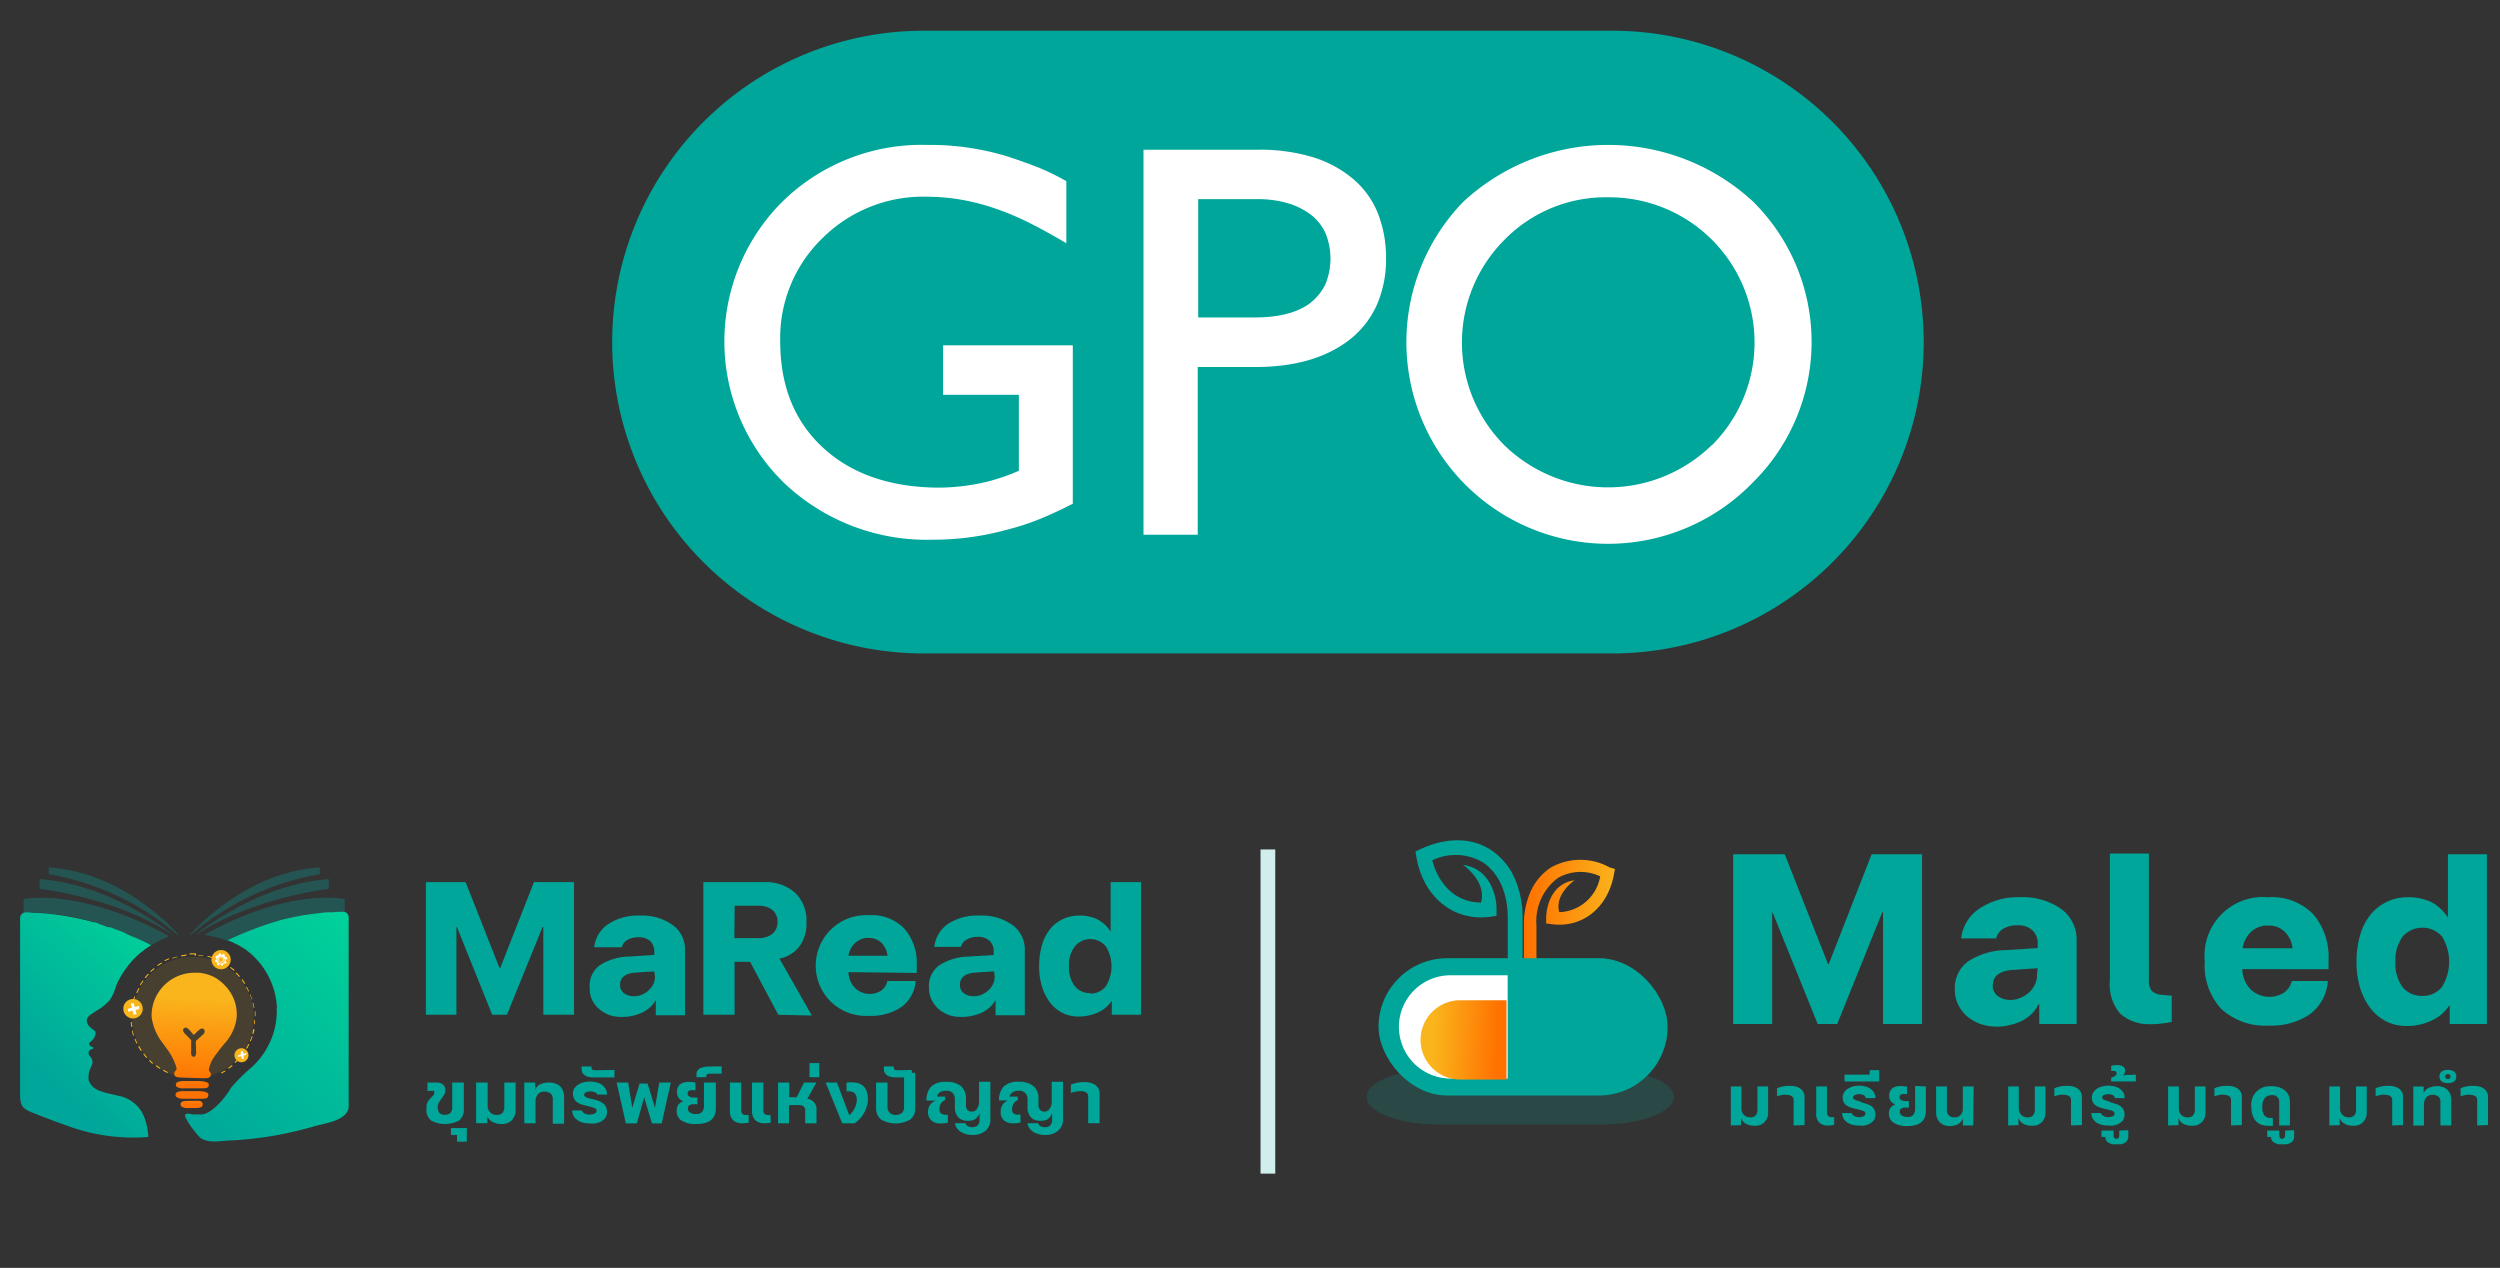 <svg id="Layer_1" data-name="Layer 1" xmlns="http://www.w3.org/2000/svg" xmlns:xlink="http://www.w3.org/1999/xlink" width="256.34" height="130" viewBox="0 0 256.34 130"><rect x="0" y="0" width="256.34" height="130" fill="#333333" stroke="none"/><defs><style>.cls-1{fill:#d0eeec;}.cls-11,.cls-2{fill:#00a69a;}.cls-3{fill:url(#linear-gradient);}.cls-4{fill:url(#linear-gradient-2);}.cls-5{opacity:0.18;}.cls-6{fill:url(#linear-gradient-3);}.cls-7{fill:#fff;}.cls-8{fill:url(#linear-gradient-4);}.cls-25,.cls-9{fill:#fab41c;}.cls-11,.cls-9{isolation:isolate;}.cls-9{opacity:0.1;}.cls-10{fill:none;}.cls-11{opacity:0.3;}.cls-12{fill:url(#linear-gradient-5);}.cls-13{fill:url(#linear-gradient-6);}.cls-14{fill:url(#linear-gradient-7);}.cls-15{fill:url(#linear-gradient-8);}.cls-16{fill:url(#linear-gradient-9);}.cls-17{fill:url(#linear-gradient-10);}.cls-18{fill:url(#linear-gradient-11);}.cls-19{fill:url(#linear-gradient-12);}.cls-20{fill:url(#linear-gradient-13);}.cls-21{fill:url(#linear-gradient-14);}.cls-22{fill:url(#linear-gradient-15);}.cls-23{fill:url(#linear-gradient-16);}.cls-24{fill:url(#linear-gradient-17);}.cls-26{fill:url(#linear-gradient-18);}.cls-27{fill:url(#linear-gradient-19);}.cls-28{fill:url(#linear-gradient-20);}.cls-29{fill:url(#linear-gradient-21);}.cls-30{fill:url(#linear-gradient-22);}.cls-31{fill:url(#linear-gradient-23);}</style><linearGradient id="linear-gradient" x1="36.8" y1="97.89" x2="37.56" y2="97.89" gradientTransform="matrix(12.31, 0, 0, -14.47, -296.63, 1509.6)" gradientUnits="userSpaceOnUse"><stop offset="0" stop-color="#ff7100"/><stop offset="1" stop-color="#fab41c"/></linearGradient><linearGradient id="linear-gradient-2" x1="42.44" y1="96.31" x2="42.44" y2="96.34" gradientTransform="matrix(39.23, 0, 0, -18.63, -1508.56, 1911.76)" gradientUnits="userSpaceOnUse"><stop offset="0" stop-color="#00e09a"/><stop offset="1" stop-color="#00a69a"/></linearGradient><linearGradient id="linear-gradient-3" x1="42.58" y1="102.7" x2="42.58" y2="102.73" gradientTransform="matrix(41.7, 0, 0, -7.53, -1619.66, 890.6)" xlink:href="#linear-gradient-2"/><linearGradient id="linear-gradient-4" x1="37.38" y1="100.01" x2="36.81" y2="100.03" gradientTransform="matrix(11.66, 0, 0, -10.76, -282.22, 1183.19)" xlink:href="#linear-gradient"/><linearGradient id="linear-gradient-5" x1="26.78" y1="32.03" x2="43.1" y2="15.49" gradientTransform="matrix(1, 0, 0, -1, -1.11, 129.2)" xlink:href="#linear-gradient-2"/><linearGradient id="linear-gradient-6" x1="33.04" y1="38.2" x2="49.36" y2="21.67" gradientTransform="matrix(1, 0, 0, -1, -1.11, 129.2)" xlink:href="#linear-gradient-2"/><linearGradient id="linear-gradient-7" x1="29.63" y1="34.84" x2="45.95" y2="18.3" gradientTransform="matrix(1, 0, 0, -1, -1.11, 129.2)" xlink:href="#linear-gradient-2"/><linearGradient id="linear-gradient-8" x1="22.4" y1="37.16" x2="5.2" y2="19.26" gradientTransform="matrix(1, 0, 0, -1, -1.11, 129.2)" xlink:href="#linear-gradient-2"/><linearGradient id="linear-gradient-9" x1="13.16" y1="34.06" x2="-48.5" y2="-30.11" gradientTransform="matrix(1, 0, 0, -1, -1.11, 129.2)" xlink:href="#linear-gradient-2"/><linearGradient id="linear-gradient-10" x1="15.8" y1="31.52" x2="-45.86" y2="-32.64" gradientTransform="matrix(1, 0, 0, -1, -1.11, 129.2)" xlink:href="#linear-gradient-2"/><linearGradient id="linear-gradient-11" x1="12.46" y1="34.74" x2="-49.2" y2="-29.43" gradientTransform="matrix(1, 0, 0, -1, -1.11, 129.2)" xlink:href="#linear-gradient-2"/><linearGradient id="linear-gradient-12" x1="13.54" y1="33.7" x2="-48.13" y2="-30.46" gradientTransform="matrix(1, 0, 0, -1, -1.11, 129.2)" xlink:href="#linear-gradient-2"/><linearGradient id="linear-gradient-13" x1="12.81" y1="34.4" x2="-48.86" y2="-29.77" gradientTransform="matrix(1, 0, 0, -1, -1.11, 129.2)" xlink:href="#linear-gradient-2"/><linearGradient id="linear-gradient-14" x1="11.76" y1="35.41" x2="-49.91" y2="-28.75" gradientTransform="matrix(1, 0, 0, -1, -1.11, 129.2)" xlink:href="#linear-gradient-2"/><linearGradient id="linear-gradient-15" x1="9.58" y1="37.51" x2="-52.09" y2="-26.66" gradientTransform="matrix(1, 0, 0, -1, -1.11, 129.2)" xlink:href="#linear-gradient-2"/><linearGradient id="linear-gradient-16" x1="12.11" y1="35.08" x2="-49.56" y2="-29.09" gradientTransform="matrix(1, 0, 0, -1, -1.11, 129.2)" xlink:href="#linear-gradient-2"/><linearGradient id="linear-gradient-17" x1="14.21" y1="33.06" x2="-47.46" y2="-31.1" gradientTransform="matrix(1, 0, 0, -1, -1.11, 129.2)" xlink:href="#linear-gradient-2"/><linearGradient id="linear-gradient-18" x1="59.26" y1="-187.96" x2="59.39" y2="-179.17" gradientTransform="matrix(1, 0.03, 0.03, -1, -33.99, -78.53)" xlink:href="#linear-gradient"/><linearGradient id="linear-gradient-19" x1="59.39" y1="-188.08" x2="58.94" y2="-184.74" gradientTransform="matrix(1, 0.03, 0.03, -1, -33.99, -78.53)" xlink:href="#linear-gradient"/><linearGradient id="linear-gradient-20" x1="59.35" y1="-188.9" x2="58.96" y2="-185.55" gradientTransform="matrix(1, 0.03, 0.03, -1, -33.99, -78.53)" xlink:href="#linear-gradient"/><linearGradient id="linear-gradient-21" x1="59.37" y1="-190.04" x2="59.39" y2="-187.76" gradientTransform="matrix(1, 0.03, 0.03, -1, -33.99, -78.53)" xlink:href="#linear-gradient"/><linearGradient id="linear-gradient-22" x1="36.03" y1="32.65" x2="21.36" y2="17.38" gradientTransform="matrix(1, 0, 0, -1, -1.11, 129.2)" xlink:href="#linear-gradient-2"/><linearGradient id="linear-gradient-23" x1="45.73" y1="39.71" x2="19.95" y2="12.89" gradientTransform="matrix(1, 0, 0, -1, -1.11, 129.2)" xlink:href="#linear-gradient-2"/></defs><rect id="line" class="cls-1" x="129.25" y="87.1" width="1.51" height="33.24"/><g id="logo-2"><path id="Path_13722" data-name="Path 13722" class="cls-2" d="M197.08,87.59V105h-4V93.54H193L188.38,105h-2l-4.61-11.41h-.06V105h-4V87.59H183l4.44,11.27h.07l4.4-11.27Z"/><path id="Path_13723" data-name="Path 13723" class="cls-2" d="M207.07,92a6.79,6.79,0,0,1,4.3,1.22,3.89,3.89,0,0,1,1.56,3.25V105H209.1v-2H209a3.45,3.45,0,0,1-.72,1,4.28,4.28,0,0,1-1,.69,5.87,5.87,0,0,1-1.22.42,5.54,5.54,0,0,1-1.28.16,5.34,5.34,0,0,1-1.69-.27,4.48,4.48,0,0,1-1.38-.78,3.81,3.81,0,0,1-.93-1.21,3.55,3.55,0,0,1-.34-1.57,3.35,3.35,0,0,1,1.36-2.86,7.26,7.26,0,0,1,3.89-1.16l3.25-.21v-.43a1.8,1.8,0,0,0-.54-1.39,2.12,2.12,0,0,0-1.52-.51,2.76,2.76,0,0,0-1.46.34,1.55,1.55,0,0,0-.74,1h-3.59a4.21,4.21,0,0,1,1.79-3A7,7,0,0,1,207.07,92Zm1.86,7.28-2.6.17c-1.31.11-2,.64-2,1.59a1.3,1.3,0,0,0,.53,1.1,2.14,2.14,0,0,0,1.3.39,2.64,2.64,0,0,0,1-.21,3,3,0,0,0,.88-.55,2.59,2.59,0,0,0,.61-.82,2.14,2.14,0,0,0,.22-1Z"/><path id="Path_13724" data-name="Path 13724" class="cls-2" d="M222.68,102.08v2.7a10.87,10.87,0,0,1-2.27.24,4.47,4.47,0,0,1-3-1.07,4.56,4.56,0,0,1-1.07-3.43v-13h4v13a1.63,1.63,0,0,0,.3,1.09,1.72,1.72,0,0,0,1.15.4A5.65,5.65,0,0,0,222.68,102.08Z"/><path id="Path_13725" data-name="Path 13725" class="cls-2" d="M229.92,99.37a3.06,3.06,0,0,0,.85,2.08,2.82,2.82,0,0,0,3.38.36,2.1,2.1,0,0,0,.85-1.22h3.69a4.68,4.68,0,0,1-1.86,3.42,7.1,7.1,0,0,1-4.23,1.15,6.65,6.65,0,0,1-4.81-1.68,6.53,6.53,0,0,1-1.72-4.92,6,6,0,0,1,5.4-6.56,5.77,5.77,0,0,1,1.1,0,5.91,5.91,0,0,1,4.62,1.74,6.78,6.78,0,0,1,1.57,4.73v.91Zm2.64-4.47a2.47,2.47,0,0,0-1.74.64,2.86,2.86,0,0,0-.87,1.69h5.12a2.85,2.85,0,0,0-.8-1.69,2.34,2.34,0,0,0-1.71-.64Z"/><path id="Path_13726" data-name="Path 13726" class="cls-2" d="M246.82,92a5.49,5.49,0,0,1,2.52.52A4.45,4.45,0,0,1,251,94.09h0v-6.5h4V105h-3.82v-1.87h-.07a4.1,4.1,0,0,1-1.73,1.49,5.87,5.87,0,0,1-2.67.58,4.56,4.56,0,0,1-1.93-.42,4.7,4.7,0,0,1-1.61-1.26,6.45,6.45,0,0,1-1.12-2.06,8.75,8.75,0,0,1-.42-2.83,9.67,9.67,0,0,1,.39-2.83,6,6,0,0,1,1.08-2.06,4.78,4.78,0,0,1,1.65-1.27A4.73,4.73,0,0,1,246.82,92Zm1.56,10.12a2.52,2.52,0,0,0,2-.91,4.92,4.92,0,0,0,0-5.2,2.69,2.69,0,0,0-4,0,4,4,0,0,0-.76,2.61,4.05,4.05,0,0,0,.74,2.61A2.5,2.5,0,0,0,248.38,102.11Z"/><g id="Group_11750" data-name="Group 11750"><path id="Path_13727" data-name="Path 13727" class="cls-3" d="M165.59,89.1l-.09.49c-.6,3.47-3.24,5.6-6.4,5.17l-.56-.07v-.56c0-1.2.57-3.55,2.91-3.87,0,0-2.08,1.41-1.57,3.27h0a4.42,4.42,0,0,0,4.2-3.67,4.68,4.68,0,0,0-4.35.17,5.53,5.53,0,0,0-2.19,4.85v4.18h-1.29V94.88a8.36,8.36,0,0,1,.64-3.35,5.72,5.72,0,0,1,2.15-2.59,6.17,6.17,0,0,1,6,0Z"/></g><path id="Path_13728" data-name="Path 13728" class="cls-2" d="M156.12,94.13v5H154.6v-5c0-2.59-.95-4.67-2.59-5.73a5.53,5.53,0,0,0-5.15-.19c.59,2.3,2.27,4.33,5,4.33h0c.61-2.19-1.85-3.86-1.85-3.86,2.76.38,3.46,3.16,3.44,4.57v.66l-.65.09c-3.74.51-6.85-2-7.57-6.12l-.1-.57.53-.25c2.65-1.22,5.2-1.2,7.17.06a6.76,6.76,0,0,1,2.53,3.06A9.92,9.92,0,0,1,156.12,94.13Z"/><g id="Group_11751" data-name="Group 11751"><rect id="Rectangle_825" data-name="Rectangle 825" class="cls-4" x="141.35" y="98.25" width="29.64" height="14.08" rx="7.04"/></g><g id="Group_11752" data-name="Group 11752" class="cls-5"><path id="Path_13729" data-name="Path 13729" class="cls-6" d="M164.14,109.63H147.6c-4.14,0-7.48,1.27-7.48,2.84h0c0,1.57,3.35,2.84,7.48,2.84h16.54c4.13,0,7.48-1.27,7.48-2.84h0C171.62,110.9,168.27,109.63,164.14,109.63Z"/></g><g id="Group_11753" data-name="Group 11753"><path id="Path_13730" data-name="Path 13730" class="cls-7" d="M154.59,100h-5.85a5.29,5.29,0,0,0-5.3,5.29h0a5.3,5.3,0,0,0,5.3,5.3h5.85Z"/></g><g id="Group_11754" data-name="Group 11754"><path id="Path_13731" data-name="Path 13731" class="cls-8" d="M154.47,102.56h-4.75a4.07,4.07,0,0,0-4.06,4.07h0a4.06,4.06,0,0,0,4.06,4.06h4.75Z"/></g><g id="Group_11755" data-name="Group 11755"><path id="Path_13732" data-name="Path 13732" class="cls-2" d="M177.47,115.4v-4h1.09v2.28a.87.87,0,0,0,.84.89h.06a.74.74,0,0,0,.55-.19.84.84,0,0,0,.19-.61V111.4h1.1v2.65a1.36,1.36,0,0,1-.37,1,1.27,1.27,0,0,1-1,.38,1.83,1.83,0,0,1-.92-.21,1.06,1.06,0,0,1-.49-.59h0v.74Z"/><path id="Path_13733" data-name="Path 13733" class="cls-2" d="M183.91,115.4v-2.6a.45.45,0,0,0-.17-.39,1,1,0,0,0-.48-.15,1.76,1.76,0,0,0-.51,0l-.54.14v-.82a3.27,3.27,0,0,1,1.31-.24,2.78,2.78,0,0,1,.58.06,1.46,1.46,0,0,1,.48.21,1,1,0,0,1,.33.36,1.18,1.18,0,0,1,.12.53v2.86Z"/><path id="Path_13734" data-name="Path 13734" class="cls-2" d="M188.07,115.34a3.48,3.48,0,0,1-.64.07,1.31,1.31,0,0,1-.89-.31,1.25,1.25,0,0,1-.31-1V111.4h1.1V114a.57.57,0,0,0,.11.42.46.46,0,0,0,.29.13.43.43,0,0,0,.16,0h.18Z"/><path id="Path_13735" data-name="Path 13735" class="cls-2" d="M191,113.07l.43.13a1.57,1.57,0,0,1,.45.22,1.07,1.07,0,0,1,.32.38,1.15,1.15,0,0,1,.09.63.89.89,0,0,1-.2.49,1.3,1.3,0,0,1-.41.32,2,2,0,0,1-.54.17,3.43,3.43,0,0,1-.56,0,2.9,2.9,0,0,1-.6-.07,1.63,1.63,0,0,1-.54-.23,1.27,1.27,0,0,1-.4-.4,1.15,1.15,0,0,1-.16-.58h1a.49.49,0,0,0,.27.31,1,1,0,0,0,.45.11,1.17,1.17,0,0,0,.45-.09.31.31,0,0,0,.22-.29c0-.12-.09-.21-.27-.28a6.17,6.17,0,0,0-.74-.19l-.5-.14a1.65,1.65,0,0,1-.42-.21.89.89,0,0,1-.29-.32,1.13,1.13,0,0,1-.11-.48,1.06,1.06,0,0,1,.15-.55,1.21,1.21,0,0,1,.4-.38,1.73,1.73,0,0,1,.54-.23,2.9,2.9,0,0,1,.6-.07,2.3,2.3,0,0,1,.58.07,1.58,1.58,0,0,1,.54.22,1.21,1.21,0,0,1,.39.39,1.06,1.06,0,0,1,.16.6h-1a.42.42,0,0,0-.24-.32,1.07,1.07,0,0,0-.86,0,.26.26,0,0,0-.2.25.21.21,0,0,0,.08.17,1,1,0,0,0,.23.12l.32.09Z"/><path id="Path_13736" data-name="Path 13736" class="cls-2" d="M192.69,109.73v1.16h-3.56v-.7h2.58v-.46Z"/><path id="Path_13737" data-name="Path 13737" class="cls-2" d="M197.47,111.4v2.52c0,1-.62,1.54-1.88,1.54a2.55,2.55,0,0,1-1.43-.34,1.07,1.07,0,0,1-.48-.92,1,1,0,0,1,.17-.61,1.14,1.14,0,0,1,.49-.35.87.87,0,0,1-.63-.82,1,1,0,0,1,.12-.59.81.81,0,0,1,.37-.34,1.53,1.53,0,0,1,.59-.13,4.74,4.74,0,0,1,.75.06v.79a1.14,1.14,0,0,0-.58,0,.3.3,0,0,0-.18.32.28.28,0,0,0,.07.19.34.34,0,0,0,.17.11l.23.07h.48v.66h-.43a1.1,1.1,0,0,0-.26.06.75.75,0,0,0-.18.13.37.37,0,0,0-.06.21.49.49,0,0,0,.18.41,1,1,0,0,0,.61.15.67.67,0,0,0,.6-.22,1.07,1.07,0,0,0,.18-.65v-2.3Z"/><path id="Path_13738" data-name="Path 13738" class="cls-2" d="M202.33,115.4h-1.07v-.74h0a1,1,0,0,1-.47.59,1.72,1.72,0,0,1-.89.21,1.49,1.49,0,0,1-.55-.1,1.21,1.21,0,0,1-.43-.27,1.13,1.13,0,0,1-.29-.43,1.51,1.51,0,0,1-.11-.59V111.4h1.11v2.37a.73.73,0,0,0,.21.61.86.86,0,0,0,.58.19.78.78,0,0,0,.62-.26.9.9,0,0,0,.22-.63V111.4h1.11Z"/><path id="Path_13739" data-name="Path 13739" class="cls-2" d="M205.91,115.4v-4H207v2.28a.87.87,0,0,0,.84.89h.06a.74.74,0,0,0,.55-.19.84.84,0,0,0,.19-.61V111.4h1.1v2.65a1.4,1.4,0,0,1-.37,1,1.29,1.29,0,0,1-1,.38,1.83,1.83,0,0,1-.92-.21,1.06,1.06,0,0,1-.49-.59h0v.74Z"/><path id="Path_13740" data-name="Path 13740" class="cls-2" d="M212.35,115.4v-2.6a.45.45,0,0,0-.17-.39,1,1,0,0,0-.48-.15,1.76,1.76,0,0,0-.51,0l-.54.14v-.82a3.27,3.27,0,0,1,1.31-.24,2.24,2.24,0,0,1,.58.06,1.38,1.38,0,0,1,.48.21,1,1,0,0,1,.33.36,1.18,1.18,0,0,1,.12.53v2.86Z"/><path id="Path_13741" data-name="Path 13741" class="cls-2" d="M216.55,113.07l.43.13a1.4,1.4,0,0,1,.44.22,1.1,1.1,0,0,1,.33.38,1.06,1.06,0,0,1,.08.63.88.88,0,0,1-.19.49,1.46,1.46,0,0,1-.42.32,1.83,1.83,0,0,1-.53.17,3.66,3.66,0,0,1-.57,0,3.07,3.07,0,0,1-.6-.07,1.83,1.83,0,0,1-.54-.23,1.35,1.35,0,0,1-.39-.4,1.15,1.15,0,0,1-.16-.58h1a.54.54,0,0,0,.28.31,1,1,0,0,0,.44.11,1.22,1.22,0,0,0,.46-.09.29.29,0,0,0,.21-.29c0-.12-.08-.21-.26-.28a6.87,6.87,0,0,0-.75-.19l-.49-.14a1.65,1.65,0,0,1-.42-.21.89.89,0,0,1-.4-.8.9.9,0,0,1,.15-.55,1.21,1.21,0,0,1,.39-.39,2.11,2.11,0,0,1,.54-.22,3.07,3.07,0,0,1,.6-.07,2.25,2.25,0,0,1,.58.07,1.69,1.69,0,0,1,.54.21,1.39,1.39,0,0,1,.4.4,1.05,1.05,0,0,1,.15.6h-1a.42.42,0,0,0-.24-.32,1.07,1.07,0,0,0-.86,0,.26.26,0,0,0-.2.25.21.21,0,0,0,.08.17.7.7,0,0,0,.23.11,2,2,0,0,0,.32.1Z"/><path id="Path_13742" data-name="Path 13742" class="cls-2" d="M218.23,115.89v.61a.71.71,0,0,1-.12.45.8.8,0,0,1-.29.26,1.46,1.46,0,0,1-.39.12,2.56,2.56,0,0,1-.39,0,2.31,2.31,0,0,1-.37,0,1.08,1.08,0,0,1-.36-.11A1,1,0,0,1,216,117a.77.77,0,0,1-.13-.42h-.39v-.66h1.24v.47a.43.43,0,0,0,.06.27.25.25,0,0,0,.23.1.26.26,0,0,0,.24-.11.63.63,0,0,0,.05-.31v-.42Z"/><path id="Path_13743" data-name="Path 13743" class="cls-2" d="M219,110.19v.7h-2.53v-.39a2,2,0,0,0,.31-.12.7.7,0,0,0,.17-.13.24.24,0,0,0,.07-.12.53.53,0,0,0,0-.13c0-.08-.05-.13-.15-.17a.9.9,0,0,0-.4,0v-.54a2,2,0,0,1,.94-.05.78.78,0,0,1,.35.18.42.42,0,0,1,.14.33.67.67,0,0,1-.22.53,2,2,0,0,1,.35-.06l.35,0Z"/><path id="Path_13744" data-name="Path 13744" class="cls-2" d="M222.31,115.4v-4h1.1v2.28a.86.86,0,0,0,.84.89h.06a.74.74,0,0,0,.55-.19.84.84,0,0,0,.19-.61V111.4h1.1v2.65a1.4,1.4,0,0,1-.37,1,1.3,1.3,0,0,1-1,.38,1.89,1.89,0,0,1-.93-.21,1,1,0,0,1-.48-.59h0v.74Z"/><path id="Path_13745" data-name="Path 13745" class="cls-2" d="M228.76,115.4v-2.6a.45.45,0,0,0-.17-.39,1,1,0,0,0-.48-.15,1.73,1.73,0,0,0-.51,0l-.54.14v-.82a3.27,3.27,0,0,1,1.31-.24,2.24,2.24,0,0,1,.58.06,1.46,1.46,0,0,1,.48.21,1,1,0,0,1,.33.36,1.05,1.05,0,0,1,.11.53v2.86Z"/><path id="Path_13746" data-name="Path 13746" class="cls-2" d="M232.89,111.37a2.74,2.74,0,0,1,.7.09,2.07,2.07,0,0,1,.62.29,1.38,1.38,0,0,1,.43.5,1.68,1.68,0,0,1,.16.76v2.39h-1.1V113a.67.67,0,0,0-.07-.34.71.71,0,0,0-.19-.23.68.68,0,0,0-.27-.13.87.87,0,0,0-.28,0,.84.84,0,0,0-.69.32,1.35,1.35,0,0,0-.23.85,1.45,1.45,0,0,0,.2.88.71.71,0,0,0,.62.28h.26v.81l-.2,0h-.21a2.35,2.35,0,0,1-.75-.11,1.46,1.46,0,0,1-.56-.36,1.68,1.68,0,0,1-.36-.62,3.06,3.06,0,0,1-.13-.9,1.87,1.87,0,0,1,1.67-2.06,1.21,1.21,0,0,1,.38,0Z"/><path id="Path_13747" data-name="Path 13747" class="cls-2" d="M235.23,115.89v.61a.77.77,0,0,1-.11.45.83.83,0,0,1-.3.26,1.27,1.27,0,0,1-.39.12,2.56,2.56,0,0,1-.39,0,2.31,2.31,0,0,1-.37,0,1.1,1.1,0,0,1-.35-.11A.84.84,0,0,1,233,117a.71.71,0,0,1-.14-.42h-.39v-.66h1.24v.47a.63.63,0,0,0,.06.27.26.26,0,0,0,.23.1.25.25,0,0,0,.24-.11.81.81,0,0,0,.06-.31v-.42Z"/><path id="Path_13748" data-name="Path 13748" class="cls-2" d="M238.84,115.4v-4h1.1v2.28a.87.87,0,0,0,.84.89h.06a.74.74,0,0,0,.55-.19.84.84,0,0,0,.19-.61V111.4h1.1v2.65a1.4,1.4,0,0,1-.37,1,1.29,1.29,0,0,1-1,.38,1.83,1.83,0,0,1-.92-.21,1.06,1.06,0,0,1-.49-.59h0v.74Z"/><path id="Path_13749" data-name="Path 13749" class="cls-2" d="M245.29,115.4v-2.6a.45.45,0,0,0-.17-.39,1,1,0,0,0-.48-.15,1.73,1.73,0,0,0-.51,0l-.54.14v-.82a3.27,3.27,0,0,1,1.31-.24,2.24,2.24,0,0,1,.58.06,1.46,1.46,0,0,1,.48.21,1,1,0,0,1,.33.36,1.05,1.05,0,0,1,.11.53v2.86Z"/><path id="Path_13750" data-name="Path 13750" class="cls-2" d="M249.93,111.37a1.76,1.76,0,0,1,.55.09,1.38,1.38,0,0,1,.45.27,1.28,1.28,0,0,1,.3.43,1.62,1.62,0,0,1,.11.58v2.66h-1.11v-2.35a.72.72,0,0,0-.21-.61.94.94,0,0,0-.6-.18.84.84,0,0,0-.66.28,1.25,1.25,0,0,0-.22.75v2.12h-1.09v-4h1.06v.71h0a.9.9,0,0,1,.5-.56A2.14,2.14,0,0,1,249.93,111.37Z"/><path id="Path_13751" data-name="Path 13751" class="cls-2" d="M251,109.7a1.07,1.07,0,0,1,.65.18.7.7,0,0,1,0,1,1,1,0,0,1-.65.17,1,1,0,0,1-.66-.17.7.7,0,0,1,0-1A1.12,1.12,0,0,1,251,109.7Zm0,.94a.26.26,0,0,0,.19-.07.2.2,0,0,0,.07-.18.23.23,0,0,0-.07-.19.26.26,0,0,0-.19-.06.3.3,0,0,0-.2.06.23.23,0,0,0-.07.19.2.2,0,0,0,.07.18A.31.31,0,0,0,251,110.64Zm3,4.76v-2.6a.45.45,0,0,0-.17-.39,1,1,0,0,0-.48-.15,1.71,1.71,0,0,0-.51,0l-.54.14v-.82a3.24,3.24,0,0,1,1.31-.24,2.86,2.86,0,0,1,.58.06,1.46,1.46,0,0,1,.48.21.93.93,0,0,1,.32.36,1,1,0,0,1,.12.53v2.86Z"/></g></g><g id="GPO"><g id="Group_11757-2" data-name="Group 11757-2"><path id="Rectangle_826-2" data-name="Rectangle 826-2" class="cls-2" d="M94.7,3.15h70.61a31.94,31.94,0,0,1,31.94,31.94h0A31.93,31.93,0,0,1,165.31,67H94.7A31.93,31.93,0,0,1,62.77,35.09h0A31.94,31.94,0,0,1,94.7,3.15Z"/></g><g id="Group_11758-2" data-name="Group 11758-2"><path id="Path_13753-2" data-name="Path 13753-2" class="cls-7" d="M110,35.41V51.65c-1.26.65-2.43,1.18-3.51,1.62a25.47,25.47,0,0,1-3.34,1.07,28.34,28.34,0,0,1-7.5,1,21.24,21.24,0,0,1-15.21-5.78A20.25,20.25,0,0,1,80,20.9l.27-.27a20.4,20.4,0,0,1,14.83-5.77,27.08,27.08,0,0,1,8.2,1.18c1.22.4,2.3.79,3.24,1.16a24.24,24.24,0,0,1,2.8,1.38v6.36q-2.85-1.67-4.61-2.48a27.81,27.81,0,0,0-3.32-1.29,21.43,21.43,0,0,0-6.31-1A14.66,14.66,0,0,0,84.35,24.4,14.25,14.25,0,0,0,80,35q0,6.8,4.32,10.84T96,50a21.73,21.73,0,0,0,5.39-.65c.65-.18,1.23-.36,1.73-.54s.95-.36,1.35-.54V40.48H96.7V35.41Z"/><path id="Path_13754-2" data-name="Path 13754-2" class="cls-7" d="M138.5,18.15a9,9,0,0,1,2.73,3.59,12.39,12.39,0,0,1,.89,4.77,11.66,11.66,0,0,1-.92,4.7,9.44,9.44,0,0,1-2.8,3.61q-3.61,2.81-9.66,2.81h-5.93v17.2h-5.56V15.35h11.81a18.74,18.74,0,0,1,5.32.7A11.67,11.67,0,0,1,138.5,18.15Zm-4,12.79a5.33,5.33,0,0,0,1.42-1.84,6.9,6.9,0,0,0,0-5.17,5,5,0,0,0-1.4-1.83,7.32,7.32,0,0,0-2.4-1.24,10.91,10.91,0,0,0-3.26-.44h-6V32.55h5.77q3.93,0,5.88-1.61Z"/><path id="Path_13755-2" data-name="Path 13755-2" class="cls-7" d="M179.71,20.63a20.25,20.25,0,0,1,.22,28.64l-.22.22a20.67,20.67,0,0,1-29.66-28.81,21.87,21.87,0,0,1,29.66-.05Zm-4.15,25a14.89,14.89,0,0,0-10.63-25.4,14.53,14.53,0,0,0-10.68,4.37,14.91,14.91,0,0,0-.05,21,15.23,15.23,0,0,0,21.36,0Z"/></g></g><circle class="cls-9" cx="19.79" cy="104.34" r="6.23"/><path class="cls-10" d="M11.73,95.25l-.18-.07Z"/><path class="cls-10" d="M11.24,95.06l-.19,0Z"/><path class="cls-10" d="M12.67,95.59l.47.2h0l-.53-.22Z"/><path class="cls-10" d="M12.21,95.43l-.15-.06Z"/><path class="cls-10" d="M10.73,94.89l-.19-.07Z"/><path class="cls-10" d="M9.69,94.54l-.13,0Z"/><path class="cls-10" d="M13.76,96.08,13.49,96Z"/><path class="cls-10" d="M23.3,96.43l.06,0Z"/><path class="cls-10" d="M33.72,93.57c-.36,0-.76.06-1.17.11C33,93.63,33.36,93.6,33.72,93.57Z"/><path class="cls-10" d="M10.22,94.71,10,94.65Z"/><path class="cls-10" d="M15.21,96.76c-.38-.19-.86-.41-1.43-.66C14.34,96.34,14.82,96.57,15.21,96.76Z"/><path class="cls-10" d="M15.4,96.85l-.14-.09Z"/><path class="cls-11" d="M32.78,89.63v-.69c-6.86.45-11.84,5.3-13.29,6.88h.12A27.69,27.69,0,0,1,32.78,89.63Z"/><path class="cls-11" d="M33.72,91.14v-1c-6.39.45-11.83,4.27-13.6,5.64h.09C26,92,33.72,91.14,33.72,91.14Z"/><path class="cls-11" d="M23.36,96.4c.59-.28,1.36-.61,2.18-.94l.26-.09a28.57,28.57,0,0,1,3-1,25.58,25.58,0,0,1,2.84-.59l.9-.11c.42,0,.82-.08,1.17-.11h.39l.63,0h.62V92.16c-5.93-.73-12.15,2.42-14.41,3.71a9.46,9.46,0,0,1,2.34.59Z"/><path class="cls-11" d="M5,89.63v-.69c6.91.45,11.85,5.3,13.29,6.88h-.13A27.61,27.61,0,0,0,5,89.63Z"/><path class="cls-11" d="M4.05,91.14v-1c6.43.45,11.84,4.27,13.6,5.64h-.08C11.84,92,4.05,91.14,4.05,91.14Z"/><path class="cls-11" d="M14.41,96.4c-.58-.28-1.35-.61-2.17-.94L12,95.37a28.57,28.57,0,0,0-3-1,25.28,25.28,0,0,0-2.85-.59l-.89-.09c-.42-.05-.81-.08-1.16-.11h-.4l-.63,0H2.42V92.16c6-.73,12.67,2.55,14.93,3.85a12.37,12.37,0,0,0-1.82.91Z"/><path class="cls-11" d="M25.54,95.46c-.82.33-1.56.66-2.18.94C24,96.12,24.75,95.79,25.54,95.46Z"/><path class="cls-12" d="M25.54,95.46c-.82.33-1.56.66-2.18.94C24,96.12,24.75,95.79,25.54,95.46Z"/><path class="cls-11" d="M34.74,93.5l-.65,0Z"/><path class="cls-13" d="M34.74,93.5l-.65,0Z"/><path class="cls-11" d="M25.8,95.37a28.57,28.57,0,0,1,3-1,25.58,25.58,0,0,1,2.84-.59,25.58,25.58,0,0,0-2.84.59A28.57,28.57,0,0,0,25.8,95.37Z"/><path class="cls-14" d="M25.8,95.37a28.57,28.57,0,0,1,3-1,25.58,25.58,0,0,1,2.84-.59,25.58,25.58,0,0,0-2.84.59A28.57,28.57,0,0,0,25.8,95.37Z"/><path class="cls-15" d="M13.51,112.93a3.34,3.34,0,0,0-1.42-.58l-.53-.13-.3-.07a5.87,5.87,0,0,1-1.17-.36,1.69,1.69,0,0,1-1-1.05,2.3,2.3,0,0,1,.26-1.36l.08-.2a.76.76,0,0,0-.1-.74.64.64,0,0,0-.1-.13l-.11-.15a.45.45,0,0,1,0-.36.56.56,0,0,1,.33-.24.1.1,0,0,0,.11-.11h0a.11.11,0,0,0-.11-.11.36.36,0,0,1-.26-.19c-.05-.08-.07-.2,0-.25a1.57,1.57,0,0,0,.58-.74.72.72,0,0,0,0-.41l-.05-.06a2.78,2.78,0,0,1-.64-.54.82.82,0,0,1-.15-.71,1.28,1.28,0,0,1,.49-.49l.5-.33a5.22,5.22,0,0,0,1.32-1.06,4.42,4.42,0,0,0,.59-1.24c.06-.17.12-.34.19-.51a10,10,0,0,1,1.49-2.25,8.6,8.6,0,0,1,2-1.64h0l-.14-.06-.14-.09h0c-.38-.19-.87-.41-1.43-.66h0L13.51,96l-.32-.14h0l-.49-.25h0l-.44-.17-.15-.06-.33-.12-.18-.07-.31-.12-.21,0-.32-.12-.19-.07-.32-.11L10,94.65l-.35-.1-.13,0-.5-.14a27.49,27.49,0,0,0-5-.8c-.4,0-.75,0-1-.06H2.62a.58.58,0,0,0-.56.61v17.94c0,1.23.15,1.55,1.3,2s2.34.92,3.51,1.32a19.46,19.46,0,0,0,8.34,1.16,6.61,6.61,0,0,0-.31-1.7A3.45,3.45,0,0,0,13.51,112.93Z"/><path class="cls-11" d="M12.06,95.37l-.33-.12Z"/><path class="cls-16" d="M12.06,95.37l-.33-.12Z"/><path class="cls-11" d="M15.52,96.9l-.12-.05Z"/><path class="cls-17" d="M15.52,96.9l-.12-.05Z"/><path class="cls-11" d="M11.05,95l-.32-.12Z"/><path class="cls-18" d="M11.05,95l-.32-.12Z"/><path class="cls-11" d="M12.64,95.59l-.43-.17Z"/><path class="cls-19" d="M12.64,95.59l-.43-.17Z"/><path class="cls-11" d="M11.55,95.18l-.31-.12Z"/><path class="cls-20" d="M11.55,95.18l-.31-.12Z"/><path class="cls-11" d="M10,94.65l-.35-.11Z"/><path class="cls-21" d="M10,94.65l-.35-.11Z"/><path class="cls-11" d="M9,94.36l.51.14L9,94.36A28.75,28.75,0,0,0,3,93.5H3A28.75,28.75,0,0,1,9,94.36Z"/><path class="cls-22" d="M9,94.36l.51.14L9,94.36A28.75,28.75,0,0,0,3,93.5H3A28.75,28.75,0,0,1,9,94.36Z"/><path class="cls-11" d="M10.55,94.82l-.33-.11Z"/><path class="cls-23" d="M10.55,94.82l-.33-.11Z"/><path class="cls-11" d="M13.49,96l-.32-.14Z"/><path class="cls-24" d="M13.49,96l-.32-.14Z"/><path class="cls-25" d="M22.69,110a0,0,0,0,1-.06,0s0,0,0,0l.39-.21a0,0,0,0,1,.07,0h0a.06.06,0,0,1,0,.08l-.39.21Zm.76-.45a.06.06,0,0,1-.06-.05.07.07,0,0,1,0,0l.36-.27a.06.06,0,0,1,.08.08h0l-.36.27Zm.69-.58h-.06a.06.06,0,0,1,0-.08h0l.31-.31a.06.06,0,0,1,.08,0h0a.06.06,0,0,1,0,.08l-.32.32Zm.58-.65a0,0,0,0,1,0,0,.06.06,0,0,1,0-.08h0l.27-.35a0,0,0,0,1,.07,0,.05.05,0,0,1,0,.08c-.08.12-.17.23-.26.35s0,0,0,0ZM17.13,110h0l-.4-.2a.11.11,0,0,1,0-.08.06.06,0,0,1,.08,0h0l.39.2a.06.06,0,0,1,0,.08v0Zm8.12-2.48h0a.06.06,0,0,1,0-.08l.22-.38a.05.05,0,0,1,.08,0,.07.07,0,0,1,0,.06l-.21.39-.06,0Zm-8.89,2.06s0,0,0,0a2.45,2.45,0,0,1-.37-.26,0,0,0,0,1,0-.07h0a.06.06,0,0,1,.08,0c.12.08.23.17.36.25a0,0,0,0,1,0,.07h0Zm9.29-2.84h0a.06.06,0,0,1,0-.08c.06-.13.11-.26.16-.4a.06.06,0,0,1,.07,0,.05.05,0,0,1,0,.07c-.05.14-.1.28-.16.42s0,0,0,.05h0Zm-10,2.32H15.6a3,3,0,0,1-.32-.3,0,0,0,1,1,.07-.07l.32.29a.06.06,0,0,1,0,.08h0ZM25.92,106h0a.06.06,0,0,1-.05-.06h0a3.2,3.2,0,0,0,.1-.42.06.06,0,0,1,.07,0h0a.06.06,0,0,1,.05.06,1.6,1.6,0,0,1-.11.43,0,0,0,0,1-.05,0ZM15,108.47a0,0,0,0,1,0,0,4.19,4.19,0,0,1-.28-.34.08.08,0,0,1,0-.09,0,0,0,0,1,.07,0h0c.09.12.18.24.28.35a0,0,0,0,1,0,.07h0Zm11.1-3.39h0a.06.06,0,0,1-.05-.06,3.27,3.27,0,0,1,0-.44.06.06,0,0,1,.06,0,0,0,0,0,1,0,0h0a1.64,1.64,0,0,1,0,.44s-.05,0-.07,0ZM14.5,107.76h-.06c-.08-.12-.16-.25-.23-.38a.06.06,0,0,1,0-.11h.07l.22.38a.05.05,0,0,1,0,.08h0Zm11.68-3.56h0a0,0,0,0,1-.05,0v-.44a0,0,0,0,1,0-.06h0a.07.07,0,0,1,.07,0h0v.45a.06.06,0,0,1,0,.06h0ZM14.06,107a0,0,0,0,1-.06,0,3.65,3.65,0,0,1-.18-.41.05.05,0,0,1,0-.07h0a0,0,0,0,1,.07,0c.05.13.11.27.17.4a.06.06,0,0,1,0,.08h0Zm12-3.67h0a0,0,0,0,1-.06,0h0a3.15,3.15,0,0,0-.09-.42s0-.07,0-.07h0s.07,0,.07,0a2.2,2.2,0,0,0,.09.43.07.07,0,0,1,0,.07Zm-12.33,2.84a.06.06,0,0,1-.09,0s0,0,0,0-.08-.29-.11-.43h0s0,0,0-.06h0a.06.06,0,0,1,.07,0h0l.12.43a.08.08,0,0,1,0,.07Zm12.13-3.7a0,0,0,0,1-.06,0h0c0-.14-.1-.28-.15-.41a.06.06,0,0,1,0-.07s.05,0,.06,0h0c0,.14.1.28.14.42a.05.05,0,0,1,0,.07h0Zm-12.34,2.83h0s-.06,0-.06,0h0a3.11,3.11,0,0,0-.06-.44.06.06,0,0,1,.05-.06,0,0,0,0,1,.06,0h0a2.12,2.12,0,0,0,.06.43A.08.08,0,0,1,13.54,105.29Zm12-3.66a.05.05,0,0,1-.07,0c-.06-.13-.13-.26-.2-.39a.06.06,0,0,1,0-.07s.05,0,.06,0l.21.41a.09.09,0,0,1,0,.07Zm-12.1,2.78h0s-.06,0-.06-.06v-.45a.06.06,0,0,1,.06-.05s0,0,0,.06v.44A.1.1,0,0,1,13.47,104.41Zm11.67-3.56a0,0,0,0,1-.05,0l-.25-.35a0,0,0,0,1,0-.08.06.06,0,0,1,.08,0l.25.36a.06.06,0,0,1,0,.08Zm-11.63,2.67h0a0,0,0,0,1,0-.06,1.39,1.39,0,0,1,.07-.44.06.06,0,0,1,.07,0,.08.08,0,0,1,0,0,3.64,3.64,0,0,0-.07.44.07.07,0,0,1-.07.06Zm11.1-3.37h-.06a3,3,0,0,0-.3-.32.06.06,0,1,1,.08-.08c.1.11.21.21.31.33a0,0,0,0,1,0,.07h0Zm-10.92,2.5h0a.06.06,0,0,1,0-.07c0-.14.08-.28.13-.42a.06.06,0,0,1,.07,0,.07.07,0,0,1,0,.08h0a2.8,2.8,0,0,0-.13.41A.06.06,0,0,1,13.69,102.65ZM24,99.52a0,0,0,0,1-.05,0l-.34-.28a0,0,0,0,1,0-.07h0a.06.06,0,0,1,.08,0h0l.35.28a.06.06,0,0,1,0,.08Zm-10,2.3h0a.06.06,0,0,1,0-.08c.06-.13.12-.27.19-.4a.06.06,0,0,1,.08,0h0a.09.09,0,0,1,0,.07c-.07.13-.13.27-.19.4ZM23.27,99a0,0,0,0,1,0,0l-.37-.22a0,0,0,0,1,0-.07h0a0,0,0,0,1,.07,0h0l.38.23a.06.06,0,0,1,0,.08S23.28,99,23.27,99Zm-8.89,2s0,0,0,0a.06.06,0,0,1,0-.08,3.87,3.87,0,0,1,.24-.37.06.06,0,0,1,.08,0h0a0,0,0,0,1,0,.07h0c-.08.11-.17.24-.24.36S14.39,101,14.38,101Zm8.12-2.47h0l-.4-.17a.05.05,0,0,1,0-.07h0a.09.09,0,0,1,.07,0l.41.18a0,0,0,0,1,0,.07h0Zm-7.59,1.75h-.05a0,0,0,0,1,0-.07h0c.09-.12.19-.23.29-.34a.06.06,0,0,1,.09,0,0,0,0,0,1,0,.07h0a3.07,3.07,0,0,0-.29.34Zm6.79-2.07h0l-.43-.11a.08.08,0,0,1,0-.07.07.07,0,0,1,.07,0c.14,0,.29.07.43.12a.06.06,0,0,1,0,.07s0,0-.06,0Zm-6.21,1.44a0,0,0,0,1-.07,0,0,0,0,0,1,0-.07c.11-.1.22-.2.34-.29a0,0,0,0,1,.07,0h0s0,0,0,.08a4.09,4.09,0,0,0-.33.28Zm5.32-1.62h0l-.44,0a.06.06,0,0,1-.05-.06,0,0,0,0,1,.05,0h0l.44,0s.05,0,0,.06h0a0,0,0,0,1-.06,0Zm-4.63,1a.06.06,0,0,1-.06-.06.06.06,0,0,1,0,0l.38-.25a.06.06,0,0,1,.08,0h0a.06.06,0,0,1,0,.08l-.37.23Zm3.75-1.17h-.44a.06.06,0,0,1-.06-.05.06.06,0,0,1,.05-.06h.45a0,0,0,0,1,.06,0v0A.06.06,0,0,1,20,98h0Zm-3,.68a0,0,0,0,1-.06,0,0,0,0,0,1,0-.07,3.71,3.71,0,0,1,.4-.19.05.05,0,0,1,.07,0h0a.07.07,0,0,1,0,.08,2.87,2.87,0,0,0-.4.18ZM19.05,98h0l-.43.06a.06.06,0,0,1-.06-.05.06.06,0,0,1,.06-.06h0l.44-.07a.06.06,0,0,1,.06,0h0a.06.06,0,0,1,0,.09.06.06,0,0,1-.08,0h0Zm-1.29.29a.06.06,0,0,1-.07,0,.05.05,0,0,1,0-.07l.43-.13a.06.06,0,0,1,.06.06.06.06,0,0,1-.06,0l-.41.13Z"/><path class="cls-26" d="M23.25,101.25a4.88,4.88,0,0,0-1.17-1,4.34,4.34,0,0,0-1.72-.51H20a4.41,4.41,0,0,0-4.46,4.36v.1A5.44,5.44,0,0,0,16.72,107h0l.28.4a6.58,6.58,0,0,1,.87,1.44v.06a2.1,2.1,0,0,1,.24.69.45.45,0,0,1-.12.21.38.38,0,0,0-.11.39c.06.28.42.29.82.3l2.13.07c.34,0,.69,0,.77-.26a.43.43,0,0,0-.1-.43.24.24,0,0,1-.09-.15,3.14,3.14,0,0,1,.58-1.38c.2-.29.41-.55.59-.8l.26-.32.14-.17a4.89,4.89,0,0,0,1.27-2.57A4.2,4.2,0,0,0,23.25,101.25Zm-2.46,4.85h0c-.19.18-.31.29-.49.44l-.06.06s-.13.1-.14.14a1.88,1.88,0,0,0,0,.58v.38a.9.9,0,0,1-.12.64.17.17,0,0,1-.15,0h0c-.27,0-.24-.39-.23-.67a.38.38,0,0,0,0-.15v-.86c-.11-.13-.18-.2-.25-.27l-.17-.18-.06-.06c-.15-.14-.4-.36-.34-.59a.3.3,0,0,1,.28-.19h0c.15,0,.36.22.58.49l.09.1.05.07.08.08h0L20,106l.11-.11c.19-.19.42-.43.63-.43h0a.26.26,0,0,1,.17.09.3.3,0,0,1,.08.22A.49.49,0,0,1,20.79,106.1Z"/><path class="cls-27" d="M21,110.91a3.39,3.39,0,0,0-.64-.06H18.93c-.28,0-.86,0-.9.34a.3.3,0,0,0,.09.25,1.22,1.22,0,0,0,.79.15h1.77c.36,0,.7,0,.73-.31S21.18,111,21,110.91Z"/><path class="cls-28" d="M21,111.94a3.47,3.47,0,0,0-.64-.06H18.89c-.27,0-.85,0-.89.34a.29.29,0,0,0,.08.25,1.23,1.23,0,0,0,.77.19h1.78c.35,0,.69,0,.73-.31S21.14,112,21,111.94Z"/><path class="cls-29" d="M20.46,112.88h0a2.41,2.41,0,0,0-.54,0h-.58c-.35,0-.79,0-.82.31a.28.28,0,0,0,.08.26,1,1,0,0,0,.67.16h.78c.23,0,.7,0,.73-.32S20.62,112.93,20.46,112.88Z"/><circle class="cls-25" cx="13.64" cy="103.43" r="1"/><path class="cls-7" d="M14.28,103.4a.08.08,0,0,1,0,.07l-.38.09.09.38a.06.06,0,0,1,0,.07h0l-.24,0s-.06,0-.07,0l-.09-.38-.38.09a.05.05,0,0,1-.07,0h0l0-.22a.07.07,0,0,1,0-.08h0l.38-.08-.09-.38a.06.06,0,0,1,0-.08l.22,0a.06.06,0,0,1,.07,0h0l.09.37.38-.08a.05.05,0,0,1,.08,0,.05.05,0,0,1,0,.07h0Z"/><circle class="cls-25" cx="24.76" cy="108.2" r="0.72"/><path class="cls-7" d="M25.22,108.18a.05.05,0,0,1,0,0l-.28.06.07.28s0,.05,0,.05l-.16,0s0,0-.05,0l-.06-.28-.28.07s-.05,0-.05,0l0-.16a0,0,0,0,1,0,0l.28-.06,0-.25a.05.05,0,0,1,0-.06l.17-.06s0,0,.05,0h0l.06.28.28-.06a0,0,0,0,1,.05,0Z"/><circle class="cls-25" cx="22.67" cy="98.4" r="0.99"/><path class="cls-7" d="M22.6,98.1a.31.31,0,0,0-.23.37.3.3,0,0,0,.36.22.3.3,0,1,0-.13-.59Zm.12.52a.23.23,0,1,1,.17-.28A.23.23,0,0,1,22.72,98.62Z"/><path class="cls-7" d="M23.3,98.35l0-.19-.14,0A.36.36,0,0,0,23,98l.07-.12-.17-.1-.07.11a.58.58,0,0,0-.19,0l0-.13-.2,0,0,.12a.48.48,0,0,0-.16.12L22.18,98l-.1.17.11.07a.61.61,0,0,0,0,.19l-.13,0,0,.2.13,0a.44.44,0,0,0,.12.15l-.07.12.16.11.08-.12a.58.58,0,0,0,.19,0V99l.19,0,0-.13a.48.48,0,0,0,.16-.12l.12.08.1-.17-.11-.08a.63.63,0,0,0,0-.19Zm-.27,0a.38.38,0,0,1-.28.45.37.37,0,0,1-.44-.28h0a.37.37,0,0,1,.27-.45h0A.39.39,0,0,1,23,98.31Z"/><path class="cls-30" d="M28.39,103.18s0,0,0,0v.41A.59.59,0,0,0,28.39,103.18Z"/><path class="cls-31" d="M35.26,93.49h-.51l-.66.05H33.7c-.36,0-.76.06-1.17.11l-.89.11a27.67,27.67,0,0,0-2.85.58l-.82.24c-.74.24-1.48.5-2.18.77l-.25.1c-.65.26-1.24.52-1.76.75l-.42.19-.06,0c.3.12.6.25.89.4a7.54,7.54,0,0,1,1,.58,7.85,7.85,0,0,1,3.19,5.71,0,0,0,0,1,0,0,.56.56,0,0,1,0,.36,7.81,7.81,0,0,1-.63,3.27.91.91,0,0,0-.07.14,7.75,7.75,0,0,1-2,2.69,19.23,19.23,0,0,0-1.92,1.91l-.19.24,0,.06-.12.18-.25.34c-1.48,2-2.49,2-2.49,2h0c-.27,0-.53,0-.8,0s-.88-.22-.93.08a.4.4,0,0,0,.06.26,7.62,7.62,0,0,0,1,1.49l.22.27.16.18c.7.73,2.16.44,3,.4a38.51,38.51,0,0,0,4-.39,40.08,40.08,0,0,0,4.83-1.08c1.1-.32,3.41-.58,3.5-2V94.14a.58.58,0,0,0-.51-.65Z"/><path class="cls-2" d="M58.86,90.45v13.6H55.71v-9h-.08l-3.65,9H50.47l-3.62-9H46.8v9H43.67V90.45h4.07l3.49,8.83h.05l3.47-8.83Z"/><path class="cls-2" d="M65.64,93.88a5.36,5.36,0,0,1,3.38,1,3.1,3.1,0,0,1,1.22,2.56v6.66h-3v-1.58h0a2.45,2.45,0,0,1-.57.75,3.27,3.27,0,0,1-.82.55,4.69,4.69,0,0,1-2,.45,3.87,3.87,0,0,1-1.31-.17,3.54,3.54,0,0,1-1.07-.61,2.68,2.68,0,0,1-1-2.19A2.59,2.59,0,0,1,61.46,99a5.78,5.78,0,0,1,3.07-.92l2.56-.17v-.35a1.49,1.49,0,0,0-.41-1.06,1.73,1.73,0,0,0-1.2-.4,2.32,2.32,0,0,0-1.15.27,1.3,1.3,0,0,0-.58.76H60.93a3.27,3.27,0,0,1,1.41-2.36A5.52,5.52,0,0,1,65.64,93.88Zm1.45,5.72-2,.13c-1,.09-1.51.51-1.51,1.25a1,1,0,0,0,.42.87,1.61,1.61,0,0,0,1,.3,2,2,0,0,0,.81-.16,2.08,2.08,0,0,0,.69-.44,2.06,2.06,0,0,0,.49-.64,1.75,1.75,0,0,0,.17-.75Z"/><path class="cls-2" d="M79.8,104.05l-2.89-5.43H75.32v5.43h-3.2V90.45H78.3a4.52,4.52,0,0,1,3.22,1.09,3.88,3.88,0,0,1,1.17,3A4,4,0,0,1,82,97a3.34,3.34,0,0,1-2.08,1.29l3.32,5.84Zm-4.5-7.86h2.37a2.32,2.32,0,0,0,1.51-.42,1.52,1.52,0,0,0,.54-1.26,1.5,1.5,0,0,0-.54-1.22,2.32,2.32,0,0,0-1.51-.42H75.33Z"/><path class="cls-2" d="M87,99.68a2.42,2.42,0,0,0,.67,1.63,2.19,2.19,0,0,0,2.66.28,1.62,1.62,0,0,0,.66-1h2.9a3.67,3.67,0,0,1-1.45,2.66,5.57,5.57,0,0,1-3.34.91,5.18,5.18,0,0,1-3.77-1.32,5.18,5.18,0,0,1,3.75-9,4.63,4.63,0,0,1,3.63,1.36A5.35,5.35,0,0,1,94,99v.76Zm2.08-3.51a1.92,1.92,0,0,0-1.37.5A2.15,2.15,0,0,0,87,98h4a2.23,2.23,0,0,0-.62-1.33A1.88,1.88,0,0,0,89.09,96.17Z"/><path class="cls-2" d="M100.48,93.88a5.36,5.36,0,0,1,3.38,1,3.1,3.1,0,0,1,1.22,2.56v6.66h-3v-1.58h0a2.62,2.62,0,0,1-.57.75,3.62,3.62,0,0,1-.81.55,4.74,4.74,0,0,1-1,.33,4.29,4.29,0,0,1-1,.12,4.11,4.11,0,0,1-1.35-.17,3.72,3.72,0,0,1-1.08-.61,3.19,3.19,0,0,1-.76-1,2.79,2.79,0,0,1-.26-1.24A2.61,2.61,0,0,1,96.28,99a5.72,5.72,0,0,1,3.06-.92l2.55-.16v-.36a1.45,1.45,0,0,0-.42-1.09,1.73,1.73,0,0,0-1.21-.41,2.19,2.19,0,0,0-1.14.28,1.23,1.23,0,0,0-.59.75H95.8a3.29,3.29,0,0,1,1.41-2.36A5.48,5.48,0,0,1,100.48,93.88Zm1.46,5.72-2,.13c-1,.09-1.51.51-1.51,1.25a1,1,0,0,0,.41.87,1.71,1.71,0,0,0,1,.3,2.05,2.05,0,0,0,.81-.16,2.19,2.19,0,0,0,.69-.44,2,2,0,0,0,.48-.64,1.75,1.75,0,0,0,.17-.75Z"/><path class="cls-2" d="M110.57,93.88a4.13,4.13,0,0,1,2,.41,3.47,3.47,0,0,1,1.31,1.24h0V90.45H117v13.6h-3V102.6h0a3.28,3.28,0,0,1-1.35,1.18,4.8,4.8,0,0,1-2.11.45,3.57,3.57,0,0,1-2.78-1.32,5.2,5.2,0,0,1-.88-1.62,7,7,0,0,1-.33-2.22,7.6,7.6,0,0,1,.31-2.23,4.75,4.75,0,0,1,.85-1.62,3.52,3.52,0,0,1,1.33-1A3.69,3.69,0,0,1,110.57,93.88Zm1.22,8a2,2,0,0,0,1.6-.75,3.9,3.9,0,0,0,0-4.09,2.06,2.06,0,0,0-3.18,0,3.09,3.09,0,0,0-.6,2.06,3.15,3.15,0,0,0,.58,2A2,2,0,0,0,111.79,101.83Z"/><path class="cls-2" d="M47.56,111v2.75a1.39,1.39,0,0,1-.48,1.14,3.06,3.06,0,0,1-2.88,0,1.33,1.33,0,0,1-.47-1.14v-.2a1.07,1.07,0,0,1,.12-.56,2.57,2.57,0,0,1,.28-.37l.28-.29a.42.42,0,0,0,.12-.3c0-.1,0-.16-.08-.17a.76.76,0,0,0-.3,0h-.32V111h1a1.23,1.23,0,0,1,.43.1.66.66,0,0,1,.3.27.85.85,0,0,1,.1.47.73.73,0,0,1-.12.41,4.56,4.56,0,0,1-.27.39,4.53,4.53,0,0,0-.26.4.82.82,0,0,0-.12.43,1,1,0,0,0,.15.62.68.68,0,0,0,.59.21.72.72,0,0,0,.59-.22,1,1,0,0,0,.15-.64V111Z"/><path class="cls-2" d="M47.86,117.06h-1v-.69h-.62v-.7h1.63Z"/><path class="cls-2" d="M48.82,115.17V111H50v2.39a.9.9,0,0,0,.88.93h.06a.82.82,0,0,0,.58-.2.92.92,0,0,0,.19-.64V111h1.16v2.78a1.51,1.51,0,0,1-.39,1.08,1.39,1.39,0,0,1-1,.39,2,2,0,0,1-1-.22,1.06,1.06,0,0,1-.51-.61h0v.75Z"/><path class="cls-2" d="M56.36,111a1.65,1.65,0,0,1,.58.1,1.47,1.47,0,0,1,.47.27,1.21,1.21,0,0,1,.31.46,1.53,1.53,0,0,1,.12.6v2.79H56.68v-2.46a.76.76,0,0,0-.23-.64,1,1,0,0,0-.62-.19.83.83,0,0,0-.69.29,1.19,1.19,0,0,0-.23.75v2.21H53.76V111h1.12v.76h0a.93.93,0,0,1,.52-.58A2,2,0,0,1,56.36,111Z"/><path class="cls-2" d="M60.9,112.73l.44.13a1.86,1.86,0,0,1,.46.25,1,1,0,0,1,.34.4,1.22,1.22,0,0,1,.09.65.85.85,0,0,1-.21.52,1.18,1.18,0,0,1-.43.33,1.75,1.75,0,0,1-.56.18,2.88,2.88,0,0,1-.59,0,2.7,2.7,0,0,1-.63-.07,1.86,1.86,0,0,1-.56-.24,1.37,1.37,0,0,1-.42-.41,1.32,1.32,0,0,1-.16-.61h1a.59.59,0,0,0,.28.32,1.18,1.18,0,0,0,1,0,.3.3,0,0,0,.22-.31c0-.12-.09-.21-.28-.28s-.44-.13-.75-.21a4.25,4.25,0,0,1-.51-.14,1.57,1.57,0,0,1-.45-.22,1,1,0,0,1-.3-.33,1.15,1.15,0,0,1,0-1.08,1.42,1.42,0,0,1,.41-.4,2,2,0,0,1,.57-.24,2.56,2.56,0,0,1,.62-.07,2.48,2.48,0,0,1,.61.07,1.73,1.73,0,0,1,.57.22,1.49,1.49,0,0,1,.41.42,1.14,1.14,0,0,1,.17.62h-1A.44.44,0,0,0,61,112a1.22,1.22,0,0,0-.46-.09,1.26,1.26,0,0,0-.43.08.3.3,0,0,0-.21.28.2.2,0,0,0,.09.17.51.51,0,0,0,.23.12l.34.1Z"/><path class="cls-2" d="M63,109.71v.76H60.9a2,2,0,0,1-.69-.09.94.94,0,0,1-.39-.25.71.71,0,0,1-.17-.36,1.48,1.48,0,0,1,0-.42h1c0,.17,0,.27.09.33a1,1,0,0,0,.43.06Z"/><path class="cls-2" d="M68.78,111l-.93,4.19h-1l-.8-2.68-.75,2.68H64.17L63.23,111h1.18l.42,2.59.75-2.49h.82l.76,2.49L67.6,111Z"/><path class="cls-2" d="M73.4,111v2.64c0,1.07-.66,1.61-2,1.61a2.61,2.61,0,0,1-1.52-.35,1.12,1.12,0,0,1-.49-1,1,1,0,0,1,.17-.64,1.2,1.2,0,0,1,.51-.35.92.92,0,0,1-.65-.86,1,1,0,0,1,.12-.63.8.8,0,0,1,.39-.36,1.68,1.68,0,0,1,.62-.13,3.91,3.91,0,0,1,.76.07v.81a1.26,1.26,0,0,0-.61,0,.33.33,0,0,0-.19.34.31.31,0,0,0,.07.2.44.44,0,0,0,.18.12l.25.07h.5v.68h-.46a.58.58,0,0,0-.26.06.5.5,0,0,0-.19.13.4.4,0,0,0-.07.21.53.53,0,0,0,.19.44,1,1,0,0,0,.65.16A.73.73,0,0,0,72,114a1,1,0,0,0,.18-.68V111Z"/><path class="cls-2" d="M74,109.34v.75H73l-.33,0a.71.71,0,0,0-.18.08.26.26,0,0,0-.07.11v.17h-1a2.54,2.54,0,0,1,0-.39.6.6,0,0,1,.12-.32.88.88,0,0,1,.34-.24,2.9,2.9,0,0,1,.65-.14Z"/><path class="cls-2" d="M76.77,115.11a5.08,5.08,0,0,1-.67.07,1.37,1.37,0,0,1-.93-.32,1.3,1.3,0,0,1-.33-1V111H76v2.75a.65.65,0,0,0,.11.45.48.48,0,0,0,.3.13h.36Zm2.27,0a3.92,3.92,0,0,1-.68.07,1.36,1.36,0,0,1-.92-.32,1.33,1.33,0,0,1-.33-1V111h1.16v2.75a.65.65,0,0,0,.11.45.54.54,0,0,0,.3.13H79Z"/><path class="cls-2" d="M82.78,112.67a1.06,1.06,0,0,1,.94,1.16v1.35H82.56v-1.31a.5.5,0,0,0-.18-.44.8.8,0,0,0-.48-.12h-1v1.87H79.78V111h1.15v1.51h.76l.75-1.51h1.27l-.93,1.67Z"/><path class="cls-2" d="M84,110.45H83V109h1Z"/><path class="cls-2" d="M87.69,111a1.73,1.73,0,0,1,.7.25,1.32,1.32,0,0,1,.44.55,2.57,2.57,0,0,1,.16.91,2.35,2.35,0,0,1-.09.64,2.64,2.64,0,0,1-.25.66,2.9,2.9,0,0,1-.41.62,3.26,3.26,0,0,1-.62.55H86.36L84.66,111h1.16l1.26,3.36a2.29,2.29,0,0,0,.61-.86,1.89,1.89,0,0,0,.16-.71,1,1,0,0,0-.22-.7,1,1,0,0,0-.83-.17V111A3.78,3.78,0,0,1,87.69,111Z"/><path class="cls-2" d="M93.85,110v3.59a1.44,1.44,0,0,1-.51,1.2,3,3,0,0,1-3,0,1.44,1.44,0,0,1-.51-1.2V111H91v2.46a.89.89,0,0,0,.21.63,1,1,0,0,0,1.29,0,.84.84,0,0,0,.2-.63V110Z"/><path class="cls-2" d="M93.49,109.71v.76H91.9a2.07,2.07,0,0,1-.7-.09.85.85,0,0,1-.39-.25.67.67,0,0,1-.17-.36,1.48,1.48,0,0,1,0-.42h1c0,.17,0,.27.09.33a1.09,1.09,0,0,0,.44.06Z"/><path class="cls-2" d="M101.09,115.92a2,2,0,0,1-1.38.45,2.18,2.18,0,0,1-1.2-.32,1.31,1.31,0,0,1-.6-.88H99a.55.55,0,0,0,.25.31,1.14,1.14,0,0,0,.45.1.75.75,0,0,0,.55-.2.83.83,0,0,0,.19-.6v-.63h0a1.18,1.18,0,0,1-.34.51,1,1,0,0,1-.63.25,1.62,1.62,0,0,1-.44,0,1.11,1.11,0,0,1-.82-.41,1.46,1.46,0,0,1-.3-1v-.76a.91.91,0,0,0-.21-.65.84.84,0,0,0-.66-.25,1.24,1.24,0,0,0-.65.15.72.72,0,0,0-.31.45h.83v.35a.95.95,0,0,0-.58.92.66.66,0,0,0,.12.43,1,1,0,0,0,.54.17h.2v.81a4.26,4.26,0,0,1-.8.08,1.39,1.39,0,0,1-.87-.3,1.09,1.09,0,0,1-.36-.91,1.16,1.16,0,0,1,.8-1.14H95a2,2,0,0,1,.48-1.44,2.09,2.09,0,0,1,1.56-.48,2.22,2.22,0,0,1,1.51.45,1.67,1.67,0,0,1,.5,1.27v.55a.9.9,0,0,0,.15.62.7.7,0,0,0,.48.16.59.59,0,0,0,.51-.3,1.36,1.36,0,0,0,.2-.76v-2h1.16v3.64A1.66,1.66,0,0,1,101.09,115.92Z"/><path class="cls-2" d="M108.52,115.92a2,2,0,0,1-1.38.45,2.21,2.21,0,0,1-1.2-.32,1.26,1.26,0,0,1-.59-.88h1.09a.52.52,0,0,0,.25.31,1.18,1.18,0,0,0,.45.1.75.75,0,0,0,.55-.2.83.83,0,0,0,.19-.6v-.63h0a1.25,1.25,0,0,1-.33.51,1,1,0,0,1-.64.25,1.62,1.62,0,0,1-.44,0,1.17,1.17,0,0,1-.82-.41,1.47,1.47,0,0,1-.29-1v-.76a.92.92,0,0,0-.22-.65.84.84,0,0,0-.65-.25,1.22,1.22,0,0,0-.65.15.76.76,0,0,0-.33.45h.84v.35a1,1,0,0,0-.57.92.56.56,0,0,0,.12.43.73.73,0,0,0,.35.15.54.54,0,0,0,.18,0h.21v.81a3.18,3.18,0,0,1-.81.08,1.34,1.34,0,0,1-.88-.3,1.07,1.07,0,0,1-.34-.91,1.15,1.15,0,0,1,.74-1.13h-.91a2,2,0,0,1,.47-1.43,2.11,2.11,0,0,1,1.56-.49,2.16,2.16,0,0,1,1.51.46,1.56,1.56,0,0,1,.5,1.26v.56a.9.9,0,0,0,.16.61.66.66,0,0,0,1-.14,1.32,1.32,0,0,0,.2-.75v-2H109v3.64A1.61,1.61,0,0,1,108.52,115.92Z"/><path class="cls-2" d="M111.58,115.17v-2.72a.47.47,0,0,0-.18-.41.9.9,0,0,0-.5-.16,1.87,1.87,0,0,0-.53.05,2.15,2.15,0,0,0-.57.14v-.86a3.79,3.79,0,0,1,1.37-.26,2.62,2.62,0,0,1,.62.07,1.51,1.51,0,0,1,.49.21,1,1,0,0,1,.34.38,1.08,1.08,0,0,1,.13.56v3Z"/></svg>
